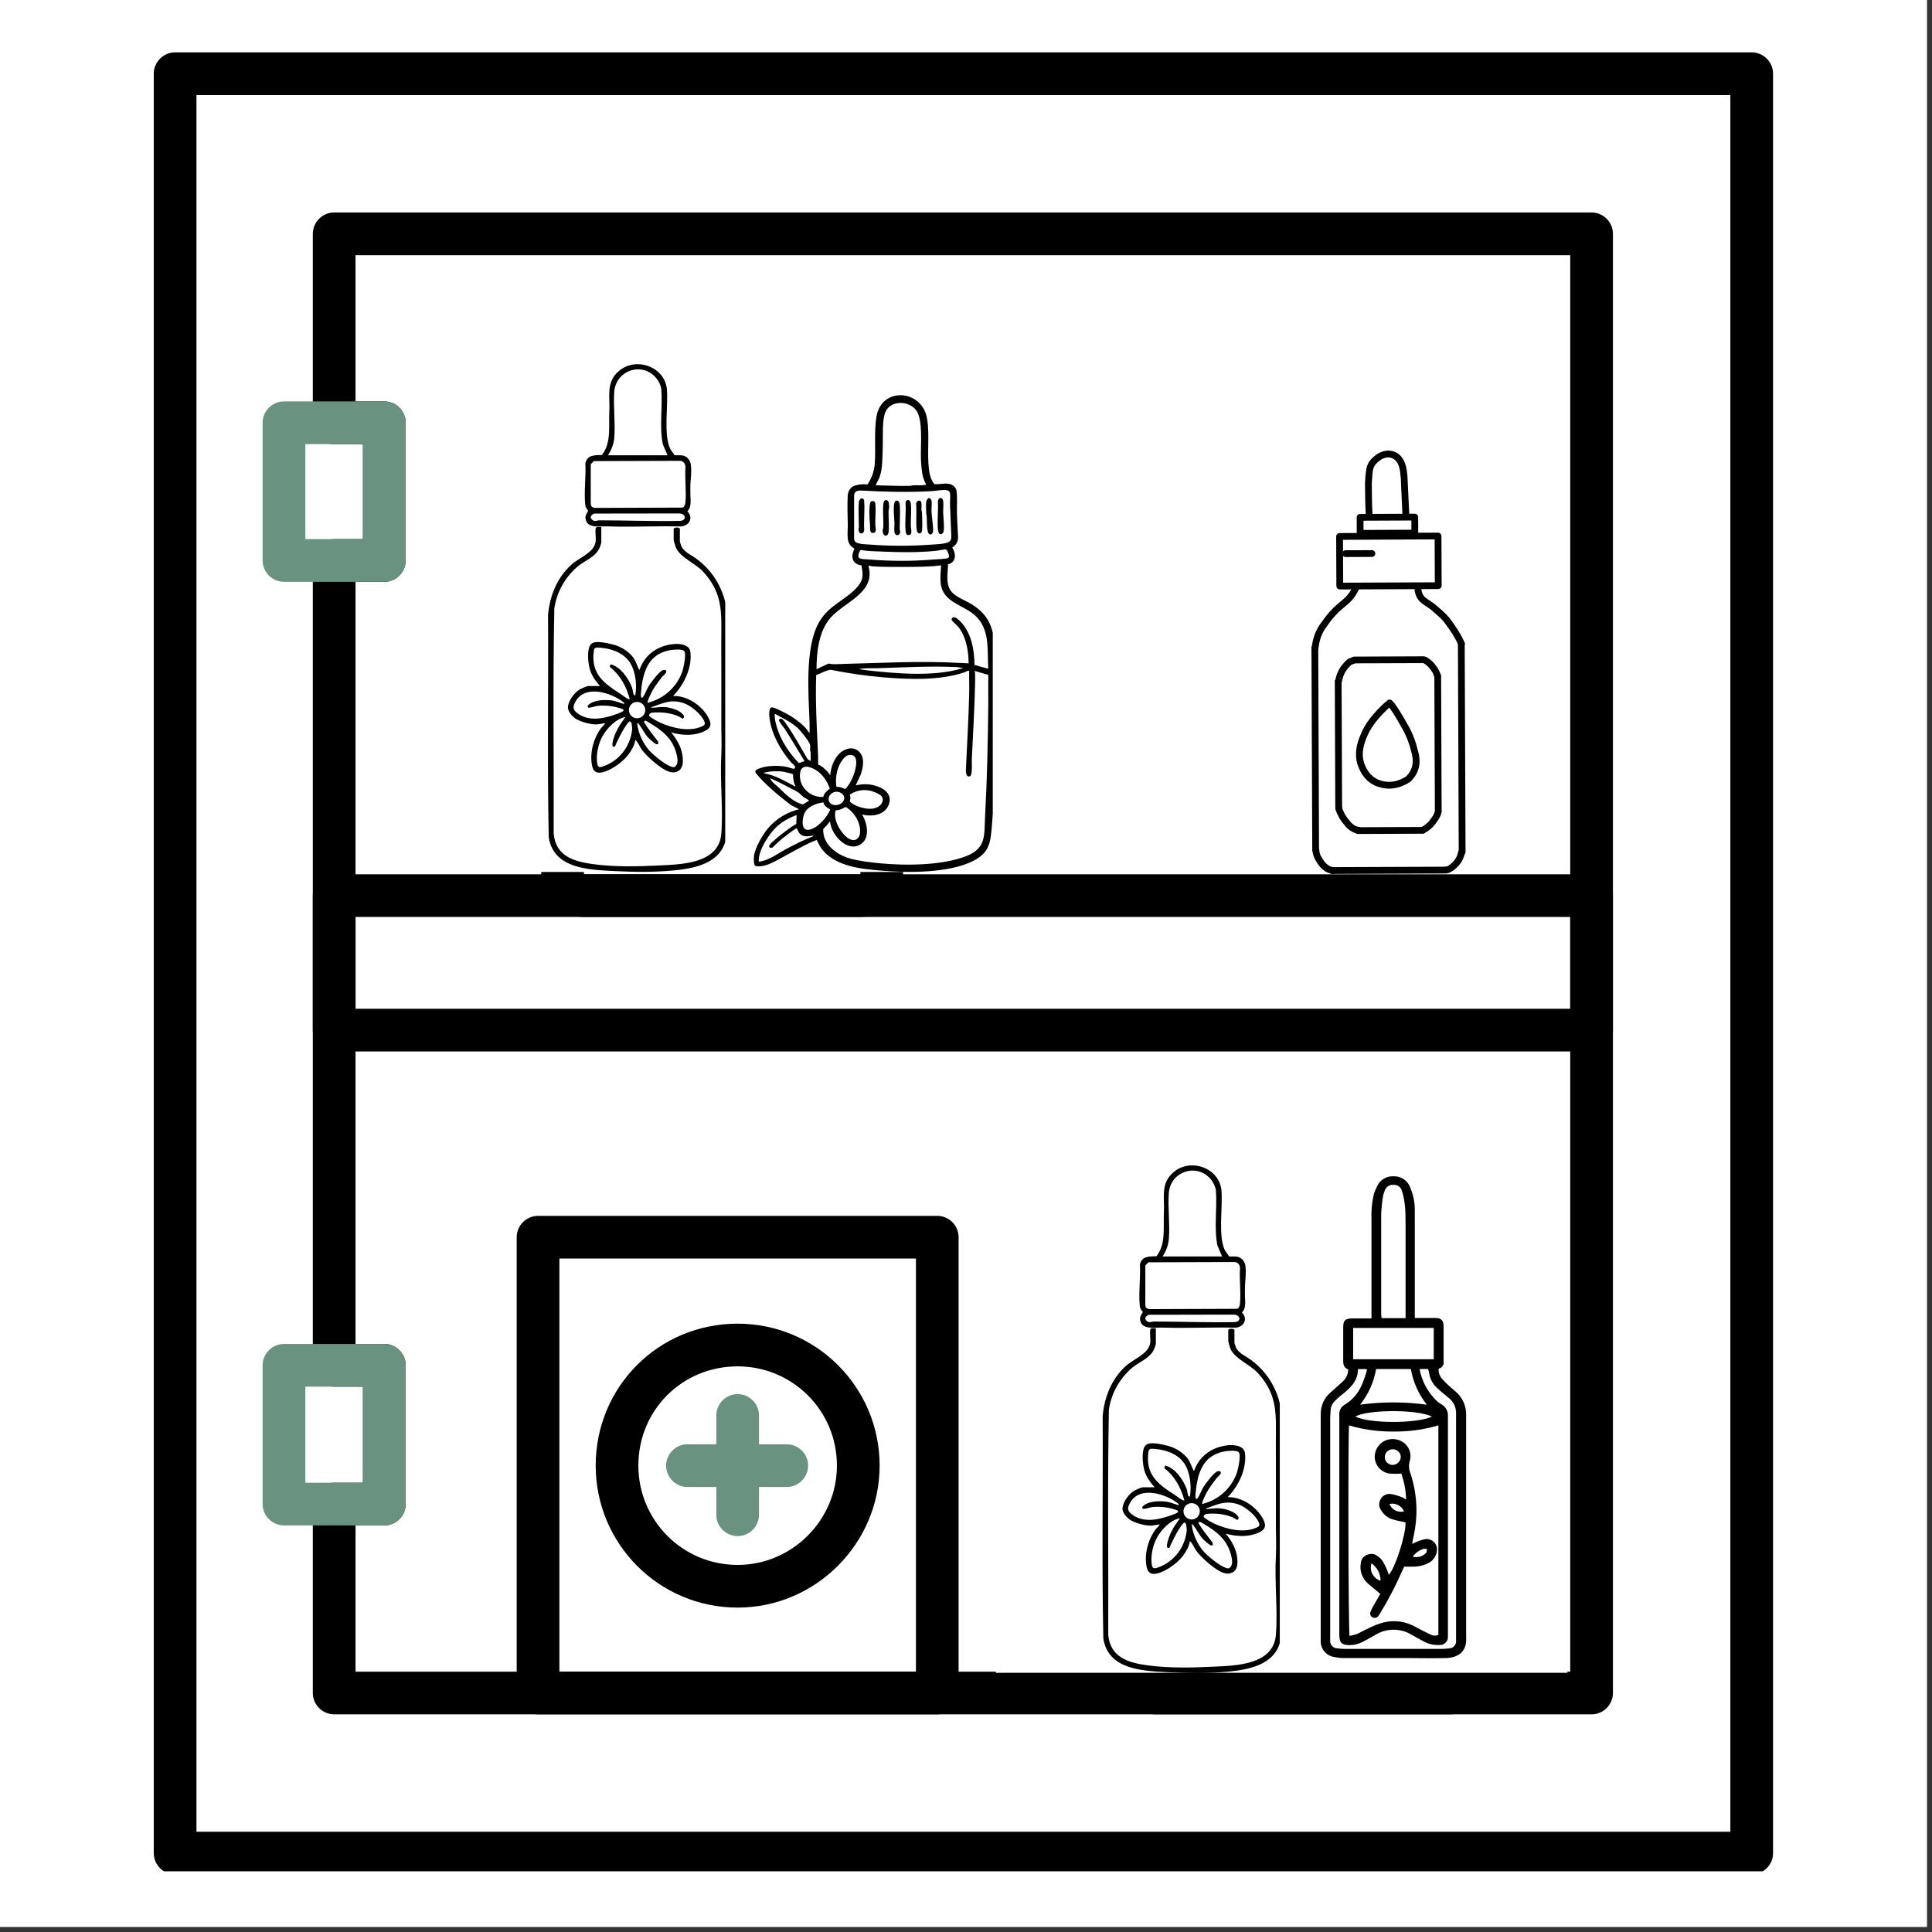 <svg version="1.0" preserveAspectRatio="xMidYMid meet" height="250" viewBox="0 0 187.5 187.5" zoomAndPan="magnify" width="250" xmlns:xlink="http://www.w3.org/1999/xlink" xmlns="http://www.w3.org/2000/svg"><rect x="0" y="0" width="187.5" height="187.5" fill="#333333" stroke="none"/><defs><clipPath id="34b7659819"><path clip-rule="nonzero" d="M 14 5.082 L 173 5.082 L 173 181.609 L 14 181.609 Z M 14 5.082"></path></clipPath><clipPath id="83b62be7e3"><path clip-rule="nonzero" d="M 44.383 27.383 L 148.902 27.383 L 148.902 84.625 L 44.383 84.625 Z M 44.383 27.383"></path></clipPath><clipPath id="80e863c57a"><path clip-rule="nonzero" d="M 0.383 0.383 L 104.902 0.383 L 104.902 57.625 L 0.383 57.625 Z M 0.383 0.383"></path></clipPath><clipPath id="68f39cf5e9"><rect height="58" y="0" width="105" x="0"></rect></clipPath><clipPath id="f570545734"><path clip-rule="nonzero" d="M 73.156 38.352 L 96.348 38.352 L 96.348 84.727 L 73.156 84.727 Z M 73.156 38.352"></path></clipPath><clipPath id="814c227100"><path clip-rule="nonzero" d="M 96.641 105.141 L 152.117 105.141 L 152.117 162.383 L 96.641 162.383 Z M 96.641 105.141"></path></clipPath><clipPath id="64f7e28ec6"><path clip-rule="nonzero" d="M 0.641 0.141 L 56.117 0.141 L 56.117 57.383 L 0.641 57.383 Z M 0.641 0.141"></path></clipPath><clipPath id="f4abefffc8"><rect height="58" y="0" width="57" x="0"></rect></clipPath><clipPath id="4027705f71"><path clip-rule="nonzero" d="M 107 128 L 124.203 128 L 124.203 162.453 L 107 162.453 Z M 107 128"></path></clipPath><clipPath id="ad6ba8c4d8"><path clip-rule="nonzero" d="M 110 113.082 L 121 113.082 L 121 129 L 110 129 Z M 110 113.082"></path></clipPath><clipPath id="8caa5eed48"><path clip-rule="nonzero" d="M 128.102 114 L 142.312 114 L 142.312 161 L 128.102 161 Z M 128.102 114"></path></clipPath><clipPath id="9bfa725262"><path clip-rule="nonzero" d="M 127.277 62 L 129 62 L 129 83 L 127.277 83 Z M 127.277 62"></path></clipPath><clipPath id="0ab4811fe5"><path clip-rule="nonzero" d="M 141 62 L 142.238 62 L 142.238 84 L 141 84 Z M 141 62"></path></clipPath><clipPath id="c4f2407368"><path clip-rule="nonzero" d="M 129 84 L 141 84 L 141 84.867 L 129 84.867 Z M 129 84"></path></clipPath><clipPath id="c456a70c4c"><path clip-rule="nonzero" d="M 132 43.727 L 137 43.727 L 137 51 L 132 51 Z M 132 43.727"></path></clipPath><clipPath id="de35648a75"><path clip-rule="nonzero" d="M 127.277 56 L 132 56 L 132 64 L 127.277 64 Z M 127.277 56"></path></clipPath><clipPath id="c6a43b8fbb"><path clip-rule="nonzero" d="M 137 56 L 142.238 56 L 142.238 63 L 137 63 Z M 137 56"></path></clipPath><clipPath id="f833f57e28"><path clip-rule="nonzero" d="M 127.277 82 L 130 82 L 130 84.867 L 127.277 84.867 Z M 127.277 82"></path></clipPath><clipPath id="73fcf6b461"><path clip-rule="nonzero" d="M 140 82 L 142.238 82 L 142.238 84.867 L 140 84.867 Z M 140 82"></path></clipPath><clipPath id="563d766f22"><path clip-rule="nonzero" d="M 53.18 51 L 70.383 51 L 70.383 84.695 L 53.18 84.695 Z M 53.18 51"></path></clipPath><clipPath id="bb7d57b0da"><path clip-rule="nonzero" d="M 56 35.324 L 68 35.324 L 68 52 L 56 52 Z M 56 35.324"></path></clipPath></defs><path fill-rule="nonzero" fill-opacity="1" d="M 0 0 L 187 0 L 187 187 L 0 187 Z M 0 0" fill="#ffffff"></path><path fill-rule="nonzero" fill-opacity="1" d="M 0 0 L 187 0 L 187 187 L 0 187 Z M 0 0" fill="#ffffff"></path><path fill-rule="evenodd" fill-opacity="1" d="M 126.598 76.977 C 126.078 76.977 125.562 76.77 125.145 76.355 C 124.316 75.523 124.316 74.18 125.145 73.352 L 139.754 58.742 C 140.582 58.02 141.93 58.02 142.758 58.742 C 143.48 59.57 143.48 60.918 142.758 61.746 L 128.047 76.355 C 127.734 76.77 127.113 76.977 126.598 76.977 Z M 126.598 76.977" fill="#699281"></path><path fill-rule="evenodd" fill-opacity="1" d="M 133.953 80.082 C 127.012 80.082 121.418 74.488 121.418 67.652 C 121.418 60.711 127.012 55.117 133.953 55.117 C 140.789 55.117 146.383 60.711 146.383 67.652 C 146.383 74.488 140.789 80.082 133.953 80.082 Z M 133.953 59.262 C 129.289 59.262 125.562 63.094 125.562 67.652 C 125.562 72.211 129.289 75.941 133.953 75.941 C 138.508 75.941 142.238 72.211 142.238 67.652 C 142.238 63.094 138.508 59.262 133.953 59.262 Z M 133.953 59.262" fill="#000000"></path><g clip-path="url(#34b7659819)"><path fill-rule="evenodd" fill-opacity="1" d="M 170.004 181.914 L 16.996 181.914 C 15.855 181.914 14.922 180.984 14.922 179.844 L 14.922 7.152 C 14.922 6.016 15.855 5.082 16.996 5.082 L 170.004 5.082 C 171.141 5.082 172.074 6.016 172.074 7.152 L 172.074 179.844 C 172.074 180.984 171.141 181.914 170.004 181.914 Z M 19.066 177.77 L 167.93 177.77 L 167.93 9.227 L 19.066 9.227 Z M 19.066 177.77" fill="#000000"></path></g><path fill-rule="evenodd" fill-opacity="1" d="M 154.465 166.375 L 32.43 166.375 C 31.293 166.375 30.359 165.445 30.359 164.305 L 30.359 145.969 C 30.359 144.828 31.293 143.898 32.43 143.898 L 35.227 143.898 L 35.227 134.574 L 32.43 134.574 C 31.293 134.574 30.359 133.746 30.359 132.5 L 30.359 54.391 C 30.359 53.254 31.293 52.32 32.43 52.32 L 35.227 52.32 L 35.227 43.102 L 32.43 43.102 C 31.293 43.102 30.359 42.168 30.359 41.027 L 30.359 22.691 C 30.359 21.555 31.293 20.621 32.43 20.621 L 154.465 20.621 C 155.602 20.621 156.535 21.555 156.535 22.691 L 156.535 164.305 C 156.535 165.445 155.602 166.375 154.465 166.375 Z M 34.504 162.234 L 152.391 162.234 L 152.391 24.766 L 34.504 24.766 L 34.504 38.957 L 37.301 38.957 C 38.438 38.957 39.371 39.891 39.371 41.027 L 39.371 54.391 C 39.371 55.531 38.438 56.465 37.301 56.465 L 34.504 56.465 L 34.504 130.43 L 37.301 130.43 C 38.438 130.43 39.371 131.363 39.371 132.5 L 39.371 145.969 C 39.371 147.109 38.438 148.039 37.301 148.039 L 34.504 148.039 Z M 34.504 162.234" fill="#000000"></path><path fill-rule="evenodd" fill-opacity="1" d="M 37.301 56.465 L 27.562 56.465 C 26.422 56.465 25.488 55.531 25.488 54.391 L 25.488 41.027 C 25.488 39.891 26.422 38.957 27.562 38.957 L 37.301 38.957 C 38.438 38.957 39.371 39.891 39.371 41.027 L 39.371 54.391 C 39.371 55.531 38.438 56.465 37.301 56.465 Z M 29.633 52.32 L 35.227 52.32 L 35.227 43.102 L 29.633 43.102 Z M 29.633 52.32" fill="#699281"></path><path fill-rule="evenodd" fill-opacity="1" d="M 37.301 148.039 L 27.562 148.039 C 26.422 148.039 25.488 147.109 25.488 145.969 L 25.488 132.5 C 25.488 131.363 26.422 130.43 27.562 130.43 L 37.301 130.43 C 38.438 130.43 39.371 131.363 39.371 132.5 L 39.371 145.969 C 39.371 147.109 38.438 148.039 37.301 148.039 Z M 29.633 143.898 L 35.227 143.898 L 35.227 134.574 L 29.633 134.574 Z M 29.633 143.898" fill="#699281"></path><path fill-rule="evenodd" fill-opacity="1" d="M 154.465 102.047 L 32.43 102.047 C 31.293 102.047 30.359 101.215 30.359 99.973 L 30.359 86.922 C 30.359 85.781 31.293 84.848 32.43 84.848 L 154.465 84.848 C 155.602 84.848 156.535 85.781 156.535 86.922 L 156.535 99.973 C 156.535 101.215 155.602 102.047 154.465 102.047 Z M 34.504 97.902 L 152.391 97.902 L 152.391 88.992 L 34.504 88.992 Z M 34.504 97.902" fill="#000000"></path><path fill-rule="evenodd" fill-opacity="1" d="M 83.5 88.992 L 56.672 88.992 C 54.391 88.992 52.527 87.129 52.527 84.848 L 52.527 57.395 C 52.527 55.016 54.391 53.254 56.672 53.254 L 83.5 53.254 C 85.781 53.254 87.645 55.016 87.645 57.395 L 87.645 84.848 C 87.645 87.129 85.781 88.992 83.5 88.992 Z M 56.672 57.395 L 56.672 84.848 L 83.5 84.848 L 83.5 57.395 Z M 56.672 57.395" fill="#000000"></path><path fill-rule="evenodd" fill-opacity="1" d="M 84.02 48.176 L 56.152 48.176 C 55.016 48.176 54.082 47.246 54.082 46.105 L 54.082 34.504 C 54.082 33.363 55.016 32.43 56.152 32.43 L 84.02 32.43 C 85.16 32.43 86.09 33.363 86.09 34.504 L 86.09 46.105 C 86.09 47.246 85.16 48.176 84.02 48.176 Z M 58.227 44.031 L 81.949 44.031 L 81.949 36.574 L 58.227 36.574 Z M 58.227 44.031" fill="#000000"></path><path fill-rule="evenodd" fill-opacity="1" d="M 112.406 51.285 C 111.887 51.285 111.367 51.18 110.953 50.766 C 110.125 49.938 110.125 48.59 110.953 47.762 L 125.562 33.156 C 126.391 32.43 127.734 32.43 128.461 33.156 C 129.289 33.984 129.289 35.332 128.461 36.16 L 113.855 50.766 C 113.441 51.18 112.922 51.285 112.406 51.285 Z M 112.406 51.285" fill="#699281"></path><path fill-rule="evenodd" fill-opacity="1" d="M 119.758 54.496 C 112.82 54.496 107.227 48.902 107.227 42.066 C 107.227 35.125 112.82 29.531 119.758 29.531 C 126.598 29.531 132.191 35.125 132.191 42.066 C 132.191 48.902 126.598 54.496 119.758 54.496 Z M 119.758 33.672 C 115.098 33.672 111.367 37.402 111.367 42.066 C 111.367 46.621 115.098 50.352 119.758 50.352 C 124.316 50.352 128.047 46.621 128.047 42.066 C 128.047 37.402 124.316 33.672 119.758 33.672 Z M 119.758 33.672" fill="#000000"></path><path fill-rule="evenodd" fill-opacity="1" d="M 77.391 57.395 L 62.785 57.395 C 61.645 57.395 60.711 56.465 60.711 55.324 L 60.711 46.105 C 60.711 44.965 61.645 44.031 62.785 44.031 L 77.391 44.031 C 78.531 44.031 79.461 44.965 79.461 46.105 L 79.461 55.324 C 79.461 56.465 78.531 57.395 77.391 57.395 Z M 64.855 53.254 L 75.316 53.254 L 75.316 48.176 L 64.855 48.176 Z M 64.855 53.254" fill="#000000"></path><path fill-rule="evenodd" fill-opacity="1" d="M 70.344 79.359 C 69.207 79.359 68.273 78.426 68.273 77.285 L 68.273 65.164 C 68.273 64.027 69.207 63.094 70.344 63.094 C 71.484 63.094 72.418 64.027 72.418 65.164 L 72.418 77.285 C 72.418 78.426 71.484 79.359 70.344 79.359 Z M 70.344 79.359" fill="#699281"></path><path fill-rule="evenodd" fill-opacity="1" d="M 76.355 73.246 L 64.336 73.246 C 63.199 73.246 62.266 72.312 62.266 71.176 C 62.266 70.035 63.199 69.102 64.336 69.102 L 76.355 69.102 C 77.492 69.102 78.426 70.035 78.426 71.176 C 78.426 72.312 77.492 73.246 76.355 73.246 Z M 76.355 73.246" fill="#699281"></path><path fill-rule="evenodd" fill-opacity="1" d="M 97.902 77.492 C 97.383 77.492 96.867 77.285 96.449 76.871 C 95.621 76.043 95.621 74.695 96.449 73.973 L 111.059 59.363 C 111.887 58.535 113.234 58.535 113.957 59.363 C 114.785 60.09 114.785 61.438 113.957 62.266 L 99.352 76.871 C 98.938 77.285 98.418 77.492 97.902 77.492 Z M 97.902 77.492" fill="#699281"></path><path fill-rule="evenodd" fill-opacity="1" d="M 105.258 80.703 C 98.316 80.703 92.723 75.008 92.723 68.172 C 92.723 61.332 98.316 55.637 105.258 55.637 C 112.094 55.637 117.688 61.332 117.688 68.172 C 117.688 75.008 112.094 80.703 105.258 80.703 Z M 105.258 59.777 C 100.594 59.777 96.867 63.613 96.867 68.172 C 96.867 72.727 100.594 76.562 105.258 76.562 C 109.816 76.562 113.543 72.727 113.543 68.172 C 113.543 63.613 109.816 59.777 105.258 59.777 Z M 105.258 59.777" fill="#000000"></path><path fill-rule="evenodd" fill-opacity="1" d="M 90.961 166.375 L 52.219 166.375 C 51.078 166.375 50.145 165.445 50.145 164.305 L 50.145 120.07 C 50.145 118.93 51.078 118 52.219 118 L 90.961 118 C 92.102 118 93.031 118.93 93.031 120.07 L 93.031 164.305 C 93.031 165.445 92.102 166.375 90.961 166.375 Z M 54.289 162.234 L 88.891 162.234 L 88.891 122.141 L 54.289 122.141 Z M 54.289 162.234" fill="#000000"></path><path fill-rule="evenodd" fill-opacity="1" d="M 140.789 166.375 L 112.094 166.375 C 110.953 166.375 110.023 165.445 110.023 164.305 L 110.023 120.07 C 110.023 118.93 110.953 118 112.094 118 L 140.789 118 C 141.93 118 142.859 118.93 142.859 120.07 L 142.859 164.305 C 142.859 165.445 141.93 166.375 140.789 166.375 Z M 114.164 162.234 L 138.719 162.234 L 138.719 122.141 L 114.164 122.141 Z M 114.164 162.234" fill="#000000"></path><path fill-rule="evenodd" fill-opacity="1" d="M 71.59 149.078 C 70.449 149.078 69.516 148.145 69.516 147.004 L 69.516 137.371 C 69.516 136.23 70.449 135.297 71.59 135.297 C 72.727 135.297 73.66 136.23 73.66 137.371 L 73.66 147.004 C 73.66 148.145 72.727 149.078 71.59 149.078 Z M 71.59 149.078" fill="#699281"></path><path fill-rule="evenodd" fill-opacity="1" d="M 76.355 144.312 L 66.719 144.312 C 65.582 144.312 64.648 143.379 64.648 142.238 C 64.648 141.098 65.582 140.168 66.719 140.168 L 76.355 140.168 C 77.492 140.168 78.426 141.098 78.426 142.238 C 78.426 143.379 77.492 144.312 76.355 144.312 Z M 76.355 144.312" fill="#699281"></path><path fill-rule="evenodd" fill-opacity="1" d="M 71.59 156.016 C 63.922 156.016 57.812 149.801 57.812 142.238 C 57.812 134.574 63.922 128.461 71.59 128.461 C 79.152 128.461 85.367 134.574 85.367 142.238 C 85.367 149.801 79.152 156.016 71.59 156.016 Z M 71.59 132.605 C 66.203 132.605 61.953 136.852 61.953 142.238 C 61.953 147.523 66.203 151.875 71.59 151.875 C 76.871 151.875 81.223 147.523 81.223 142.238 C 81.223 136.852 76.871 132.605 71.59 132.605 Z M 71.59 132.605" fill="#000000"></path><g clip-path="url(#83b62be7e3)"><g transform="matrix(1, 0, 0, 1, 44, 27)"><g clip-path="url(#68f39cf5e9)"><g clip-path="url(#80e863c57a)"><path fill-rule="nonzero" fill-opacity="1" d="M 0.383 0.383 L 104.809 0.383 L 104.809 57.625 L 0.383 57.625 Z M 0.383 0.383" fill="#ffffff"></path></g></g></g></g><g clip-path="url(#f570545734)"><path fill-rule="nonzero" fill-opacity="1" d="M 92.004 54.77 C 92 55.598 91.766 56.492 92.215 57.25 C 92.602 57.898 93.672 58.25 94.312 58.652 C 95.93 59.66 96.395 60.859 96.527 62.711 C 96.75 65.879 96.59 69.105 96.523 72.277 C 96.469 74.863 96.488 77.48 96.27 80.051 C 96.129 81.695 96.078 82.723 94.465 83.543 C 92.102 84.742 88.184 84.719 85.594 84.5 C 83.609 84.332 81.207 84.125 79.832 82.496 C 79.574 82.191 79.449 81.859 79.262 81.516 C 79.141 81.566 79.016 81.609 78.895 81.66 C 77.727 82.176 76.641 82.832 75.52 83.43 C 74.867 83.777 74.059 84.207 73.305 84.039 C 73.137 83.934 73.152 83.324 73.168 83.137 C 73.242 82.309 74.039 80.957 74.582 80.332 C 75.367 79.43 76.391 78.836 77.543 78.531 L 76.773 78.141 C 75.656 77.285 74.289 76.176 73.398 75.086 C 73.195 74.836 73.336 74.727 73.598 74.613 C 74.348 74.277 75.578 74.266 76.371 74.43 C 76.52 74.461 77.004 74.652 77.078 74.602 C 77.125 74.57 77.148 74.484 77.176 74.434 C 77.184 74.344 76.855 74.074 76.77 73.977 C 75.727 72.789 74.77 71.059 74.66 69.453 C 74.648 69.27 74.633 68.773 74.812 68.68 C 74.887 68.641 74.957 68.648 75.035 68.664 C 75.258 68.715 75.934 69.051 76.172 69.176 C 76.883 69.543 77.707 70.109 78.238 70.711 C 78.352 70.84 78.43 71.023 78.57 71.125 C 78.562 70.809 78.582 70.488 78.57 70.172 C 78.469 67.379 78.086 62.84 79.488 60.387 C 80.496 58.629 82.227 58.203 83.324 56.816 C 83.84 56.168 83.734 55.645 83.609 54.871 C 82.676 54.746 82.539 53.992 82.938 53.246 C 82.02 52.793 82.301 51.785 82.277 50.93 C 82.254 49.973 82.223 49.012 82.273 48.051 C 82.301 47.73 82.492 47.371 82.77 47.207 C 83.012 47.066 83.508 47.008 83.789 46.992 C 83.922 46.984 84.133 47.062 84.215 46.98 C 84.617 46.379 84.848 45.691 84.898 44.961 C 85.004 43.512 84.816 41.809 85.066 40.395 C 85.57 37.508 89.512 37.77 89.977 40.652 C 90.23 42.207 89.965 43.918 90.145 45.477 C 90.203 45.996 90.336 46.59 90.691 46.988 C 91.285 47.035 92.059 46.738 92.566 47.172 C 92.676 47.266 92.797 47.441 92.82 47.586 C 92.93 48.297 92.852 49.078 92.871 49.801 C 92.891 50.527 92.934 51.281 92.977 52.008 C 93.008 52.531 92.84 52.848 92.418 53.141 C 92.801 53.73 92.809 54.586 92.004 54.766 Z M 89.891 47.047 C 89.773 46.832 89.676 46.613 89.605 46.379 C 89.449 45.828 89.395 45.074 89.375 44.5 C 89.328 43.305 89.613 40.75 88.914 39.816 C 88.195 38.859 86.402 38.816 85.918 40.012 C 85.59 40.82 85.707 42.359 85.672 43.266 C 85.641 44.195 85.676 45.477 85.352 46.34 C 85.309 46.445 84.969 47.066 85.004 47.098 C 86.105 47.113 87.211 47.184 88.324 47.152 C 88.434 47.148 88.531 47.102 88.629 47.098 C 89.051 47.082 89.477 47.133 89.891 47.047 Z M 83.012 52.586 C 83.262 52.832 84.203 52.832 84.566 52.859 C 86.484 53.008 88.41 52.996 90.328 52.859 C 90.797 52.824 91.754 52.816 92.141 52.562 C 92.387 52.398 92.32 51.934 92.309 51.648 C 92.277 50.785 92.234 49.895 92.203 49.027 C 92.191 48.68 92.242 48.277 92.207 47.945 C 92.18 47.672 92.027 47.578 91.77 47.559 C 91.336 47.523 90.859 47.641 90.43 47.664 C 88.094 47.797 85.918 47.734 83.59 47.609 C 83.234 47.59 82.953 47.652 82.891 48.047 L 82.891 52.32 C 82.895 52.41 82.953 52.527 83.012 52.586 Z M 92.039 54.133 C 92.16 54.016 92.074 53.816 92.023 53.684 C 91.973 53.547 91.887 53.301 91.719 53.316 C 91.359 53.371 90.996 53.445 90.637 53.477 C 88.98 53.629 87.207 53.605 85.543 53.527 C 84.891 53.496 84.23 53.504 83.586 53.375 L 83.48 53.422 C 83.379 53.586 83.223 53.957 83.352 54.125 C 83.484 54.293 84.125 54.277 84.359 54.297 C 86.449 54.473 88.539 54.473 90.637 54.297 C 90.875 54.277 91.918 54.254 92.039 54.133 Z M 91.332 54.867 C 90.141 55.023 88.953 55.012 87.754 55.02 C 86.75 55.023 85.727 55.027 84.719 54.969 C 84.578 54.961 84.434 54.883 84.281 54.918 C 85.027 57.539 81.938 58.402 80.578 59.984 C 79.453 61.293 79.25 63.285 79.242 64.949 L 80.406 64.398 C 80.883 64.508 81.363 64.445 81.836 64.434 C 85.531 64.344 89.305 64.125 93.004 64.332 C 93.336 64.352 93.672 64.344 94.004 64.383 C 94 63.168 93.766 61.773 92.977 60.809 C 92.867 60.676 92.395 60.277 92.367 60.18 C 92.32 60.023 92.434 59.906 92.59 59.902 C 92.781 59.902 93.098 60.203 93.234 60.344 C 94.281 61.453 94.562 63.055 94.574 64.535 L 95.91 64.898 C 95.801 63.23 96.082 61.379 94.906 60.008 C 93.758 58.664 91.477 58.641 91.285 56.531 C 91.234 55.977 91.309 55.414 91.332 54.863 Z M 93.441 64.797 C 93.234 64.832 93.043 64.75 92.852 64.742 C 90.363 64.617 87.672 64.773 85.184 64.848 C 84.574 64.867 83.961 64.816 83.355 64.926 C 83.617 64.977 83.887 65.023 84.152 65.055 C 86.91 65.367 90.633 65.691 93.297 64.883 C 93.352 64.867 93.453 64.871 93.441 64.797 Z M 94.059 65.105 C 93.879 65.07 93.762 65.195 93.609 65.246 C 91.168 66.07 88.133 65.945 85.594 65.723 C 83.918 65.578 82.25 65.332 80.602 65 C 80.105 65.074 79.68 65.359 79.211 65.512 C 79.184 66.309 79.176 67.113 79.188 67.91 C 79.215 69.723 79.312 71.555 79.395 73.359 C 79.41 73.641 79.379 73.926 79.402 74.203 C 79.781 74.344 80.07 74.645 80.348 74.93 L 80.578 75.238 C 80.621 74.562 80.863 73.836 81.301 73.312 C 81.855 72.645 82.867 72.289 83.488 73.078 C 83.938 73.652 83.75 74.582 83.512 75.215 L 83.047 76.219 C 83.84 76.043 84.574 76.07 85.324 76.383 C 86.168 76.734 86.648 77.426 86.145 78.312 C 85.668 79.148 84.52 79.273 83.664 79.047 C 84.172 79.875 84.473 81.348 83.508 81.949 C 82.238 82.742 80.711 81.051 80.578 79.844 C 80.566 79.754 80.602 79.762 80.477 79.77 C 80.359 80.043 80.082 80.223 79.895 80.453 C 79.812 81.996 81.285 83.012 82.625 83.355 C 83.465 83.57 84.52 83.699 85.387 83.781 C 87.898 84.02 91.512 84.012 93.867 83.047 C 95.754 82.273 95.504 80.977 95.602 79.227 C 95.797 75.668 95.871 72.055 95.914 68.477 C 95.922 67.484 95.898 66.492 95.914 65.496 L 94.57 65.105 C 94.598 65.168 94.621 65.211 94.625 65.285 C 94.652 65.676 94.633 66.172 94.625 66.574 C 94.574 68.953 94.418 71.352 94.312 73.723 C 94.301 74.016 94.406 75.246 94.129 75.336 C 93.707 75.473 93.734 74.805 93.746 74.543 C 93.859 72.133 94.004 69.707 94.059 67.293 C 94.078 66.566 94.043 65.832 94.059 65.105 Z M 78.676 73.852 L 78.676 73 C 78.676 72.988 78.625 72.922 78.621 72.852 C 78.609 72.684 78.641 72.496 78.625 72.332 C 78.586 71.984 77.684 70.898 77.391 70.633 C 76.746 70.055 75.949 69.691 75.203 69.273 C 75.145 69.711 75.281 70.188 75.406 70.609 C 75.797 71.906 76.598 73.082 77.527 74.051 C 77.699 74.039 77.797 73.934 77.98 73.902 C 78.047 73.891 78.07 73.934 78.055 73.824 C 77.426 72.809 76.832 71.77 76.176 70.766 C 76.074 70.609 75.566 70.004 75.594 69.871 C 75.832 69.473 76.191 70.109 76.352 70.336 C 77.094 71.391 77.727 72.586 78.391 73.695 Z M 82.312 73.293 C 82.027 73.359 81.68 73.824 81.547 74.074 C 81.188 74.734 81.059 75.582 81.168 76.324 C 81.215 76.395 81.441 76.363 81.559 76.395 C 81.684 76.426 81.992 76.59 82.07 76.555 C 82.477 76.078 82.785 75.473 82.957 74.867 C 83.133 74.258 83.32 73.066 82.312 73.293 Z M 79.902 77.344 C 79.965 76.973 80.25 76.77 80.523 76.547 C 80.301 75.812 79.797 75.098 79.133 74.703 C 78.613 74.395 77.797 74.141 77.656 74.969 C 77.434 76.297 78.605 77.426 79.902 77.344 Z M 76.973 75.141 C 76.938 75.098 76.094 74.902 75.969 74.883 C 75.625 74.84 75.086 74.844 74.738 74.879 C 74.547 74.898 74.34 74.965 74.148 74.984 C 74.168 75.086 74.25 75.07 74.328 75.086 C 75.188 75.246 76.176 75.793 76.961 76.207 C 77 76.227 77.238 76.426 77.184 76.242 C 77.172 76.211 77.121 76.168 77.105 76.113 C 77.004 75.789 76.957 75.484 76.973 75.145 Z M 78.52 77.707 C 78.383 77.547 78.156 77.488 77.98 77.348 C 77.57 77.023 77.629 76.949 77.098 76.688 C 76.41 76.355 75.699 75.938 75.004 75.641 C 74.953 75.621 74.742 75.523 74.711 75.547 C 74.809 75.645 74.879 75.789 74.969 75.883 C 75.129 76.055 75.367 76.234 75.535 76.395 C 76.223 77.055 76.969 77.844 77.926 78.07 Z M 85.5 77.211 C 85.414 77.121 85.016 76.93 84.883 76.875 C 84.07 76.547 83.242 76.629 82.504 77.09 C 82.449 77.168 82.539 77.309 82.535 77.426 C 82.527 77.684 82.359 77.746 82.668 77.957 C 83.328 78.402 84.574 78.734 85.277 78.266 C 85.633 78.027 85.848 77.555 85.5 77.211 Z M 81.078 76.844 C 80.812 76.887 80.496 77.109 80.434 77.387 C 80.254 78.23 81.445 78.371 81.836 77.758 C 82.172 77.234 81.578 76.766 81.078 76.844 Z M 79.906 77.867 C 79.199 77.977 78.359 78.262 78.055 78.969 C 77.863 79.41 77.707 80.586 78.438 80.535 C 79.262 80.48 80.289 79.312 80.574 78.562 C 80.277 78.375 79.996 78.242 79.906 77.867 Z M 81.098 78.641 C 80.934 79.219 81.141 79.824 81.426 80.332 C 81.703 80.828 82.496 81.848 83.148 81.438 C 83.293 81.344 83.418 81.133 83.449 80.965 C 83.617 79.953 82.941 78.832 82.094 78.324 C 81.914 78.367 81.785 78.484 81.598 78.547 C 81.434 78.598 81.266 78.637 81.098 78.641 Z M 77.277 79.965 L 77.312 79.098 C 76.23 79.508 75.398 80.039 74.723 80.984 C 74.195 81.723 73.605 82.699 73.633 83.625 C 74.637 83.516 75.488 82.824 76.359 82.363 C 77.188 81.926 78.059 81.488 78.93 81.156 C 78.941 81.059 78.82 81.109 78.766 81.117 C 78.305 81.18 77.852 81.238 77.543 80.82 C 77.461 80.711 77.371 80.363 77.266 80.387 C 76.449 80.945 75.656 81.547 74.969 82.262 C 74.438 82.348 74.664 81.977 74.918 81.746 C 75.488 81.223 76.121 80.738 76.754 80.289 C 76.922 80.172 77.098 80.059 77.277 79.965 Z M 77.277 79.965" fill="#000000"></path></g><path fill-rule="nonzero" fill-opacity="1" d="M 91.137 51.77 C 91.094 51.723 91.027 51.426 91.023 51.344 C 90.945 50.488 91.082 49.527 91.02 48.664 C 91.066 48.23 91.477 48.223 91.535 48.617 C 91.582 48.941 91.523 49.398 91.535 49.746 C 91.555 50.312 91.648 50.926 91.59 51.496 C 91.562 51.742 91.332 51.969 91.137 51.77 Z M 91.137 51.77" fill="#000000"></path><path fill-rule="nonzero" fill-opacity="1" d="M 90.129 48.34 C 90.223 48.32 90.387 48.461 90.402 48.562 C 90.453 48.848 90.391 49.281 90.402 49.594 C 90.434 50.203 90.543 50.832 90.562 51.445 C 90.578 51.887 90.191 52.043 90.059 51.637 C 89.934 51.25 89.965 50.535 89.941 50.105 C 89.938 50.02 89.895 49.938 89.891 49.852 C 89.879 49.531 89.848 48.965 89.895 48.668 C 89.906 48.57 90.035 48.359 90.129 48.34 Z M 90.129 48.34" fill="#000000"></path><path fill-rule="nonzero" fill-opacity="1" d="M 85.91 48.547 C 86.223 48.453 86.277 48.832 86.289 49.074 C 86.305 49.293 86.238 49.453 86.234 49.641 C 86.223 50.258 86.309 51.062 86.234 51.648 C 86.168 52.148 85.664 52.09 85.668 51.496 C 85.668 51.348 85.723 51.227 85.727 51.086 C 85.746 50.41 85.66 49.633 85.723 48.977 C 85.734 48.848 85.777 48.586 85.91 48.547 Z M 85.91 48.547" fill="#000000"></path><path fill-rule="nonzero" fill-opacity="1" d="M 86.941 48.598 C 87.207 48.52 87.297 48.75 87.32 48.977 C 87.387 49.691 87.309 50.602 87.316 51.344 C 87.316 51.441 87.363 51.523 87.363 51.602 C 87.363 52.016 86.852 52.09 86.801 51.602 C 86.773 51.312 86.816 50.973 86.805 50.672 C 86.781 50.164 86.711 49.645 86.75 49.129 C 86.762 48.984 86.797 48.641 86.941 48.598 Z M 86.941 48.598" fill="#000000"></path><path fill-rule="nonzero" fill-opacity="1" d="M 88.02 48.543 C 88.25 48.469 88.379 48.664 88.398 48.871 C 88.469 49.547 88.375 50.387 88.395 51.086 C 88.406 51.426 88.641 52.016 88.035 51.91 C 87.938 51.859 87.895 51.609 87.883 51.496 C 87.805 50.645 87.945 49.684 87.883 48.82 C 87.887 48.73 87.93 48.574 88.02 48.543 Z M 88.02 48.543" fill="#000000"></path><path fill-rule="nonzero" fill-opacity="1" d="M 83.809 48.445 C 83.863 48.5 83.867 48.637 83.871 48.715 C 83.934 49.602 83.82 50.555 83.871 51.445 C 83.828 51.887 83.34 51.906 83.32 51.383 C 83.316 51.309 83.359 51.227 83.359 51.137 C 83.352 50.402 83.281 49.422 83.355 48.715 C 83.379 48.492 83.594 48.234 83.809 48.445 Z M 83.809 48.445" fill="#000000"></path><path fill-rule="nonzero" fill-opacity="1" d="M 84.574 48.648 C 84.812 48.57 84.93 48.691 84.953 48.922 C 85.016 49.559 84.926 50.328 84.949 50.984 C 84.957 51.195 85.129 51.727 84.719 51.727 C 84.352 51.727 84.457 51.207 84.438 50.98 C 84.387 50.344 84.309 49.457 84.449 48.832 C 84.461 48.766 84.508 48.668 84.574 48.648 Z M 84.574 48.648" fill="#000000"></path><path fill-rule="nonzero" fill-opacity="1" d="M 89.363 48.652 C 89.477 48.762 89.418 49.301 89.426 49.492 C 89.43 49.578 89.477 49.66 89.48 49.746 C 89.496 50.242 89.535 51.027 89.48 51.5 C 89.441 51.871 89.027 51.879 88.969 51.441 C 88.867 50.684 88.98 49.703 88.91 48.922 C 88.898 48.688 89.176 48.465 89.363 48.652 Z M 89.363 48.652" fill="#000000"></path><g clip-path="url(#814c227100)"><g transform="matrix(1, 0, 0, 1, 96, 105)"><g clip-path="url(#f4abefffc8)"><g clip-path="url(#64f7e28ec6)"><path fill-rule="nonzero" fill-opacity="1" d="M 0.641 0.141 L 56.117 0.141 L 56.117 57.344 L 0.641 57.344 Z M 0.641 0.141" fill="#ffffff"></path></g></g></g></g><path fill-rule="nonzero" fill-opacity="1" d="M 112.055 144.34 C 111.648 143.879 111.289 143.402 111.094 142.809 C 110.898 142.215 110.773 140.918 111.082 140.395 C 111.207 140.184 111.422 140.098 111.664 140.074 C 112.18 140.023 113.258 140.258 113.754 140.449 C 114.312 140.664 114.996 141.137 115.328 141.641 C 115.555 141.988 115.668 142.41 115.871 142.777 C 115.961 142.57 116.039 142.355 116.148 142.156 C 116.801 141 117.922 140.379 119.234 140.258 C 119.805 140.207 120.727 140.312 120.82 141.008 C 121.02 142.535 120.195 144.238 119.141 145.301 C 120.441 145.254 121.809 146.137 122.469 147.227 C 122.855 147.859 122.965 148.344 122.219 148.707 C 121.199 149.199 120.027 149.137 118.961 148.84 C 119.473 149.484 119.898 150.148 120.039 150.977 C 120.133 151.555 120.188 152.367 119.543 152.637 C 119.266 152.754 119.066 152.738 118.781 152.656 C 117.992 152.43 116.602 151.188 116.113 150.52 C 115.887 150.211 115.758 149.805 115.48 149.562 C 115.414 150.059 115.117 150.574 114.82 150.973 C 114.32 151.641 113.395 152.324 112.613 152.609 C 111.988 152.84 111.453 152.844 111.289 152.102 C 111.02 150.879 111.414 149.422 112.152 148.426 C 112.273 148.262 112.477 148.152 112.535 147.941 C 112.246 147.973 111.828 148.086 111.547 148.062 C 110.992 148.023 110.164 147.809 109.695 147.512 C 109.359 147.301 108.895 146.773 108.938 146.355 C 109 145.719 109.57 144.961 110.117 144.648 C 110.234 144.582 110.793 144.34 110.887 144.34 Z M 115.477 145.238 C 115.625 144.367 115.539 143.367 115.207 142.535 C 114.684 141.234 113.348 140.715 112.027 140.613 C 111.75 140.594 111.504 140.555 111.457 140.887 C 111.137 143.121 112.383 144.043 114.035 145.094 C 114.184 145.188 114.816 145.715 114.938 145.598 C 114.613 144.391 114.02 143.281 113.023 142.5 C 112.996 142.391 113.008 142.297 113.113 142.238 C 114.039 142.469 114.824 143.602 115.148 144.457 C 115.238 144.691 115.242 144.938 115.309 145.137 C 115.336 145.219 115.395 145.254 115.477 145.238 Z M 120.211 140.93 C 119.984 140.711 119.074 140.805 118.766 140.871 C 116.602 141.312 116.176 143.176 116.016 145.086 C 115.996 145.34 116.066 145.668 116.273 145.34 C 116.449 145.062 116.582 144.652 116.773 144.344 C 116.984 144 117.812 142.891 118.16 142.789 C 118.281 142.754 118.484 142.758 118.484 142.926 C 118.48 143.125 118.18 143.32 118.059 143.469 C 117.766 143.84 117.406 144.332 117.172 144.738 C 117.074 144.902 116.578 145.855 116.68 145.961 C 118.215 145.574 119.41 144.535 119.996 143.059 C 120.141 142.691 120.477 141.184 120.211 140.93 Z M 114.398 146.078 C 114.418 145.977 114.348 145.926 114.273 145.871 C 113.094 144.965 110.633 144.199 109.703 145.797 C 109.406 146.305 109.363 146.605 109.863 146.98 C 110.895 147.754 112.215 147.539 113.348 147.16 C 113.566 147.09 114.035 146.934 114.215 146.828 C 114.555 146.625 114.105 146.527 113.918 146.469 C 113.258 146.258 112.539 146.199 111.844 146.258 C 111.637 146.277 111.078 146.473 110.949 146.438 C 110.875 146.414 110.828 146.316 110.863 146.238 C 111.363 145.688 112.348 145.664 113.047 145.719 C 113.52 145.754 113.945 145.961 114.398 146.082 Z M 117.039 146.441 C 117.48 146.453 117.887 146.348 118.332 146.379 C 118.781 146.406 119.395 146.574 119.762 146.809 C 119.926 146.914 120.301 147.199 120.195 147.402 L 120.07 147.516 C 119.285 146.953 118.07 146.836 117.125 146.918 C 116.973 146.93 116.844 147.027 116.801 147.184 C 116.84 147.348 117.668 147.785 117.859 147.871 C 119.039 148.418 120.707 148.816 121.945 148.254 C 122.188 148.145 122.293 148.059 122.172 147.762 C 121.891 147.07 120.828 146.191 120.117 145.977 C 118.953 145.621 118.262 145.953 117.203 146.336 C 117.141 146.359 117.027 146.355 117.039 146.441 Z M 116.441 146.672 C 116.441 146.234 116.086 145.879 115.648 145.879 C 115.211 145.879 114.855 146.234 114.855 146.672 C 114.855 147.109 115.211 147.465 115.648 147.465 C 116.086 147.465 116.441 147.109 116.441 146.672 Z M 114.516 147.34 C 113.594 147.516 112.727 148.426 112.285 149.223 C 111.902 149.91 111.68 150.902 111.762 151.691 C 111.816 152.246 111.957 152.285 112.457 152.098 C 113.988 151.527 115.023 150.121 115.176 148.508 C 115.184 148.445 115.125 147.98 115.109 147.922 C 115.09 147.855 115.016 147.805 114.961 147.762 C 114.828 147.734 114.43 148.391 114.348 148.523 C 114.086 148.949 113.852 149.449 113.625 149.902 C 113.559 150.031 113.555 150.281 113.348 150.223 C 113.152 150.168 113.309 149.645 113.348 149.504 C 113.477 149.012 113.73 148.539 113.988 148.102 Z M 115.66 147.941 C 115.742 148.855 116.199 149.859 116.801 150.555 C 117.012 150.801 117.355 151.094 117.609 151.305 C 117.922 151.559 118.895 152.305 119.281 152.199 C 119.746 151.902 119.555 151.199 119.426 150.75 C 119.031 149.371 118.004 148.582 116.82 147.891 C 116.723 147.836 116.5 147.676 116.41 147.699 C 116.348 147.715 116.301 147.801 116.348 147.883 C 116.734 148.523 117.246 149.121 117.688 149.723 L 117.699 149.984 C 117.633 149.984 117.566 149.992 117.5 149.973 C 117.359 149.926 116.828 149.457 116.707 149.324 C 116.371 148.945 116.148 148.457 115.852 148.078 C 115.797 148.008 115.785 147.914 115.66 147.941 Z M 115.66 147.941" fill="#000000"></path><g clip-path="url(#4027705f71)"><path fill-rule="nonzero" fill-opacity="1" d="M 112.176 128.906 L 112.176 130.438 C 112.176 130.469 112.039 130.863 112.008 130.93 C 111.594 131.852 110.543 132.16 109.832 132.777 C 108.641 133.812 107.848 135.238 107.617 136.809 C 107.473 144.074 107.586 151.375 107.555 158.656 C 107.754 160.871 109.527 161.375 111.43 161.629 C 113.504 161.902 115.699 161.852 117.789 161.75 C 119.977 161.645 123.598 161.578 123.824 158.66 C 124.016 156.211 123.684 153.496 123.824 151.035 C 123.883 149.891 123.816 148.77 123.824 147.609 C 123.84 145.117 123.816 142.535 123.82 139.984 C 123.828 137.305 124.039 135.406 122.082 133.262 C 121.312 132.414 119.848 131.887 119.41 130.891 C 119.367 130.789 119.203 130.215 119.203 130.137 L 119.203 129.059 C 119.324 128.918 119.676 128.918 119.801 129.059 L 119.801 130.32 C 119.801 130.344 119.941 130.758 119.969 130.812 C 120.246 131.348 120.887 131.605 121.359 131.945 C 123.07 133.18 124.184 135.102 124.367 137.223 L 124.367 158.543 C 124.176 161.414 121.578 162.004 119.172 162.234 C 117.281 162.418 115.309 162.391 113.41 162.289 C 110.953 162.164 107.555 162.078 107.078 159.016 C 106.926 151.844 107.055 144.645 107.012 137.461 C 107.16 135.609 107.891 133.789 109.293 132.539 C 110.016 131.891 111.445 131.402 111.621 130.367 C 111.688 129.977 111.551 129.32 111.641 129.004 C 111.691 128.84 112.031 128.926 112.176 128.906 Z M 112.176 128.906" fill="#000000"></path></g><g clip-path="url(#ad6ba8c4d8)"><path fill-rule="nonzero" fill-opacity="1" d="M 119.27 121.934 C 119.637 121.969 120.031 121.871 120.363 122.07 C 120.68 122.258 120.84 122.578 120.879 122.938 C 120.938 123.527 120.867 124.156 120.828 124.738 C 120.809 125.02 120.828 125.301 120.82 125.574 C 120.809 126.164 120.992 126.961 120.523 127.375 C 121.152 127.988 120.719 128.805 119.895 128.848 C 117.633 128.797 115.363 128.914 113.105 128.848 C 112.797 128.84 112.641 128.836 112.328 128.848 C 111.773 128.871 110.938 128.918 110.703 128.309 C 110.543 127.883 110.711 127.684 110.914 127.32 C 110.738 127.16 110.637 126.953 110.613 126.715 C 110.492 125.457 110.699 123.988 110.629 122.703 C 110.828 121.887 111.547 121.941 112.238 121.914 C 112.652 121.371 112.828 120.785 112.898 120.109 C 112.988 119.281 112.914 118.426 112.957 117.59 C 112.992 116.973 112.918 116.355 112.957 115.727 C 113.016 114.875 113.266 114.27 113.945 113.715 C 115.617 112.355 118.359 113.383 118.543 115.543 C 118.676 117.141 118.211 119.922 118.855 121.297 C 118.961 121.523 119.168 121.699 119.27 121.93 Z M 118.602 121.941 L 118.148 120.863 C 117.805 119.133 118.137 117.281 118.004 115.543 C 117.977 115.199 117.758 114.77 117.547 114.5 C 116.211 112.812 113.586 113.664 113.434 115.785 C 113.332 117.219 113.551 118.801 113.438 120.23 C 113.391 120.844 113.156 121.426 112.836 121.941 Z M 111.23 126.91 C 111.277 126.965 111.465 127.047 111.543 127.051 L 120.047 127.02 C 120.273 126.945 120.324 126.691 120.344 126.477 C 120.441 125.387 120.266 124.156 120.344 123.051 C 120.324 122.754 120.145 122.504 119.832 122.48 L 111.453 122.508 L 111.156 122.812 L 111.152 126.656 C 111.16 126.738 111.18 126.852 111.23 126.91 Z M 111.496 127.598 C 111.148 127.723 111.004 128.02 111.363 128.25 C 111.594 128.398 111.773 128.25 111.965 128.254 C 114.574 128.254 117.215 128.363 119.832 128.309 C 120.508 128.242 120.375 127.621 119.773 127.582 Z M 111.496 127.598" fill="#000000"></path></g><g clip-path="url(#8caa5eed48)"><path fill-rule="nonzero" fill-opacity="1" d="M 130.848 132.902 C 130.414 132.75 130.352 132.41 130.359 132.008 C 130.359 130.941 130.359 129.871 130.359 128.801 C 130.359 128.156 130.555 127.957 131.215 127.957 L 133.102 127.957 C 133.102 127.758 133.102 127.609 133.102 127.449 C 133.102 124.41 133.102 121.371 133.102 118.332 C 133.066 117.5 133.145 116.68 133.336 115.871 C 133.426 115.594 133.539 115.328 133.676 115.07 C 133.816 114.781 134.027 114.551 134.312 114.387 C 134.594 114.219 134.898 114.145 135.23 114.16 C 135.559 114.145 135.863 114.223 136.148 114.387 C 136.43 114.555 136.641 114.781 136.781 115.07 C 137.148 115.852 137.324 116.668 137.305 117.527 C 137.305 119.387 137.305 121.25 137.305 123.117 C 137.305 124.523 137.305 125.938 137.305 127.34 L 137.305 127.91 C 137.48 127.91 137.629 127.91 137.77 127.91 C 138.281 127.91 138.793 127.91 139.32 127.91 C 139.852 127.91 140.098 128.148 140.098 128.672 C 140.098 129.824 140.098 130.949 140.098 132.129 C 140.125 132.289 140.094 132.434 140.004 132.57 C 139.91 132.703 139.785 132.789 139.625 132.828 C 139.594 133.211 139.707 133.543 139.965 133.828 C 140.16 134.055 140.367 134.262 140.59 134.461 C 140.797 134.656 141.031 134.848 141.258 135.039 C 141.598 135.332 141.859 135.68 142.043 136.09 C 142.223 136.5 142.305 136.926 142.289 137.371 C 142.289 139.531 142.289 141.703 142.289 143.883 L 142.289 158.984 C 142.352 160.133 141.684 160.875 140.324 160.914 C 139.09 160.953 137.84 160.914 136.605 160.914 L 130.289 160.914 C 130.027 160.906 129.77 160.875 129.512 160.816 C 129.32 160.789 129.141 160.73 128.969 160.637 C 128.801 160.543 128.652 160.422 128.531 160.277 C 128.406 160.129 128.312 159.965 128.254 159.785 C 128.191 159.605 128.168 159.418 128.176 159.227 C 128.176 159.055 128.176 158.871 128.176 158.695 L 128.176 137.258 C 128.172 136.395 128.5 135.676 129.164 135.105 C 129.543 134.766 129.941 134.43 130.297 134.09 C 130.648 133.77 130.832 133.371 130.848 132.902 Z M 130.926 138.336 C 130.816 139.094 130.855 158.348 130.973 158.758 C 131.211 158.723 131.445 158.664 131.672 158.59 C 132.078 158.414 132.449 158.18 132.867 157.996 C 133.309 157.781 133.762 157.602 134.234 157.465 C 135.352 157.195 136.41 157.344 137.402 157.906 C 137.855 158.148 138.305 158.387 138.77 158.598 C 139.031 158.75 139.309 158.777 139.594 158.672 L 139.594 138.859 C 139.594 138.691 139.594 138.523 139.594 138.328 C 138.18 138.746 136.738 138.949 135.262 138.93 C 133.785 138.949 132.34 138.75 130.926 138.336 Z M 137.77 132.863 C 137.992 134.035 138.527 135.051 139.375 135.902 C 139.52 136.039 139.672 136.16 139.844 136.262 C 140.074 136.379 140.25 136.551 140.375 136.773 C 140.496 137 140.543 137.238 140.52 137.492 C 140.52 144.512 140.52 151.531 140.52 158.543 C 140.52 158.66 140.52 158.773 140.52 158.887 C 140.52 159.098 140.441 159.273 140.289 159.422 C 140.141 159.57 139.957 159.645 139.742 159.645 C 139.215 159.68 138.719 159.578 138.25 159.344 C 137.824 159.121 137.41 158.879 136.992 158.652 C 136.457 158.324 135.879 158.164 135.25 158.164 C 134.621 158.164 134.039 158.324 133.504 158.652 C 133.086 158.887 132.676 159.129 132.246 159.344 C 131.844 159.551 131.414 159.656 130.957 159.66 C 130.234 159.66 129.98 159.418 129.98 158.695 C 129.98 151.582 129.98 144.465 129.98 137.355 C 129.941 136.906 130.117 136.562 130.508 136.32 C 131.254 135.863 131.797 135.238 132.145 134.445 C 132.316 134.059 132.441 133.688 132.582 133.262 C 132.617 133.133 132.645 133.004 132.66 132.871 L 131.789 132.871 C 131.789 134.09 130.973 134.781 130.113 135.449 C 129.934 135.594 129.77 135.754 129.605 135.91 C 129.312 136.18 129.152 136.508 129.133 136.898 C 129.133 137.129 129.094 137.355 129.094 137.582 L 129.094 158.781 C 129.086 158.926 129.086 159.07 129.094 159.215 C 129.078 159.414 129.141 159.59 129.277 159.738 C 129.414 159.891 129.586 159.969 129.793 159.973 C 130.07 160.012 130.352 160.031 130.633 160.027 L 139.875 160.027 C 140.133 160.027 140.395 160.008 140.648 159.973 C 140.852 159.965 141.02 159.883 141.148 159.734 C 141.277 159.582 141.332 159.41 141.309 159.215 C 141.309 159.008 141.309 158.797 141.309 158.582 L 141.309 137.797 C 141.309 137.613 141.309 137.438 141.309 137.258 C 141.332 136.938 141.273 136.629 141.137 136.34 C 140.996 136.047 140.797 135.809 140.535 135.617 C 140.191 135.336 139.852 135.055 139.523 134.758 C 139.062 134.348 138.785 133.84 138.691 133.238 C 138.691 133.117 138.625 132.996 138.586 132.859 Z M 136.41 127.926 L 136.41 127.348 C 136.41 124.516 136.41 121.684 136.41 118.848 C 136.41 118.172 136.41 117.488 136.324 116.812 C 136.273 116.379 136.18 115.957 136.043 115.543 C 135.996 115.375 135.898 115.238 135.754 115.133 C 135.609 115.031 135.449 114.98 135.27 114.988 C 135.07 114.965 134.891 115.008 134.727 115.113 C 134.559 115.219 134.449 115.363 134.391 115.551 C 134.312 115.73 134.254 115.914 134.219 116.105 C 134.125 116.684 134.066 117.262 134.043 117.844 C 134.043 121.082 134.043 124.316 134.043 127.555 C 134.051 127.68 134.066 127.805 134.086 127.926 Z M 139.145 128.875 L 131.324 128.875 L 131.324 131.914 L 139.145 131.914 Z M 138.477 136.328 C 137.668 135.301 137.148 134.145 136.922 132.863 L 133.551 132.863 C 133.328 134.145 132.809 135.297 132 136.32 C 134.156 136.031 136.316 136.031 138.477 136.328 Z M 138.973 137.477 C 137.379 136.719 132.559 136.832 131.547 137.477 C 132.836 138.16 137.496 138.184 138.973 137.477 Z M 136.402 147.742 C 136 147.648 135.625 147.598 135.262 147.484 C 134.738 147.348 134.336 147.055 134.059 146.602 C 133.801 146.246 133.777 145.875 133.988 145.492 C 134.086 145.305 134.234 145.168 134.434 145.078 C 134.629 144.984 134.832 144.961 135.043 145.004 C 135.383 145.07 135.711 145.164 136.031 145.293 C 136.18 145.359 136.324 145.438 136.465 145.531 C 136.438 144.668 136.281 143.824 136 143.008 C 135.605 143.039 135.215 143.039 134.824 143.008 C 134.594 142.969 134.379 142.887 134.184 142.762 C 133.984 142.633 133.824 142.477 133.695 142.281 C 133.566 142.09 133.48 141.883 133.441 141.656 C 133.402 141.426 133.41 141.203 133.465 140.98 C 133.516 140.758 133.609 140.559 133.742 140.375 C 133.871 140.191 134.035 140.039 134.23 139.918 C 134.426 139.797 134.637 139.719 134.863 139.684 C 135.09 139.645 135.316 139.652 135.539 139.703 C 135.766 139.746 135.977 139.836 136.164 139.965 C 136.355 140.094 136.512 140.254 136.633 140.445 C 136.754 140.637 136.832 140.844 136.867 141.066 C 136.902 141.293 136.887 141.512 136.828 141.73 C 136.699 142.172 136.723 142.605 136.898 143.031 C 137.551 145.055 137.641 147.098 137.172 149.168 L 137.055 149.746 L 137.094 149.832 C 137.211 149.762 137.332 149.703 137.457 149.648 C 137.742 149.52 138.035 149.426 138.344 149.367 C 138.5 149.352 138.652 149.371 138.797 149.422 C 138.945 149.477 139.074 149.559 139.18 149.668 C 139.289 149.777 139.367 149.906 139.414 150.051 C 139.465 150.199 139.477 150.348 139.453 150.5 C 139.426 150.77 139.332 151.016 139.168 151.238 C 139.004 151.461 138.793 151.625 138.539 151.738 C 138.047 151.965 137.527 152.066 136.984 152.043 C 136.766 152.043 136.559 152.043 136.277 152.043 C 136.223 152.164 136.145 152.316 136.074 152.473 C 135.449 153.902 134.727 155.285 133.91 156.621 C 133.879 156.68 133.844 156.734 133.801 156.781 C 133.746 156.887 133.66 156.957 133.547 156.992 C 133.434 157.031 133.32 157.02 133.215 156.969 C 133.105 156.914 133.035 156.832 132.996 156.719 C 132.961 156.609 132.969 156.5 133.023 156.395 C 133.09 156.207 133.176 156.031 133.281 155.863 C 133.496 155.469 133.73 155.102 133.957 154.684 C 133.543 154.344 133.18 154.031 132.766 153.691 C 132.484 153.441 132.281 153.145 132.156 152.793 C 132.031 152.445 131.996 152.086 132.062 151.723 C 132.098 151.328 132.301 151.051 132.672 150.895 C 133.047 150.738 133.391 150.785 133.707 151.031 C 133.898 151.16 134.059 151.32 134.188 151.508 C 134.355 151.789 134.504 152.082 134.625 152.383 C 134.688 152.527 134.723 152.68 134.777 152.84 C 135.43 152.148 136.48 148.805 136.402 147.742 Z M 135.168 142.172 C 135.391 142.16 135.578 142.074 135.727 141.914 C 135.879 141.75 135.949 141.562 135.945 141.344 C 135.926 141.141 135.836 140.969 135.676 140.836 C 135.52 140.703 135.336 140.641 135.125 140.652 C 134.914 140.664 134.738 140.746 134.598 140.898 C 134.457 141.051 134.387 141.227 134.395 141.434 C 134.398 141.637 134.477 141.812 134.629 141.957 C 134.777 142.098 134.957 142.172 135.168 142.172 Z M 133.109 151.715 C 133.051 151.883 133.027 152.059 133.039 152.234 C 133.055 152.414 133.102 152.582 133.184 152.742 C 133.266 152.902 133.379 153.039 133.516 153.156 C 133.656 153.27 133.812 153.355 133.988 153.41 C 133.965 152.707 133.676 152.145 133.109 151.715 Z M 134.848 145.957 C 134.953 146.238 135.141 146.445 135.414 146.586 C 135.684 146.723 135.965 146.754 136.262 146.676 C 136.145 146.406 135.953 146.203 135.688 146.066 C 135.422 145.93 135.141 145.895 134.848 145.957 Z M 137.102 151.07 C 137.602 151.191 138.035 151.074 138.398 150.711 C 138.477 150.629 138.461 150.453 138.484 150.324 C 138.363 150.301 138.238 150.301 138.117 150.324 C 137.703 150.473 137.363 150.723 137.102 151.07 Z M 137.102 151.07" fill="#000000"></path></g><path fill-rule="nonzero" fill-opacity="1" d="M 130.004 51.734 L 139.559 51.695 C 139.738 51.691 139.887 51.84 139.891 52.02 L 139.91 56.836 C 139.91 57.016 139.762 57.164 139.582 57.164 L 130.027 57.207 C 129.941 57.207 129.855 57.172 129.793 57.109 C 129.734 57.051 129.699 56.965 129.695 56.879 L 129.676 52.062 C 129.676 51.977 129.711 51.891 129.773 51.832 C 129.832 51.77 129.918 51.734 130.004 51.734 M 130.008 52.391 L 130.336 52.059 L 130.355 56.875 L 130.023 56.551 L 139.578 56.512 L 139.25 56.84 L 139.23 52.023 L 139.562 52.348 Z M 130.008 52.391" fill="#000000"></path><path fill-rule="nonzero" fill-opacity="1" d="M 131.992 49.879 L 137.301 49.855 C 137.48 49.855 137.629 50 137.629 50.184 L 137.637 51.738 C 137.637 51.918 137.488 52.066 137.309 52.066 L 132.004 52.09 C 131.914 52.09 131.832 52.055 131.77 51.992 C 131.707 51.934 131.672 51.848 131.672 51.762 L 131.668 50.207 C 131.664 50.121 131.699 50.035 131.762 49.977 C 131.824 49.914 131.906 49.879 131.992 49.879 M 131.996 50.535 L 132.324 50.203 L 132.332 51.758 L 132 51.434 L 137.305 51.41 L 136.977 51.738 L 136.973 50.184 L 137.301 50.512 Z M 131.996 50.535" fill="#000000"></path><path fill-rule="nonzero" fill-opacity="1" d="M 130.199 66.133 L 130.25 78.344 C 130.25 78.523 130.102 78.672 129.922 78.672 C 129.738 78.672 129.59 78.527 129.59 78.344 L 129.543 66.137 C 129.543 65.953 129.688 65.805 129.871 65.805 C 130.051 65.805 130.199 65.953 130.199 66.133 Z M 130.199 66.133" fill="#000000"></path><path fill-rule="nonzero" fill-opacity="1" d="M 139.859 65.594 L 139.91 78.699 C 139.91 78.879 139.766 79.027 139.582 79.027 C 139.402 79.027 139.254 78.883 139.254 78.699 L 139.203 65.598 C 139.199 65.414 139.348 65.27 139.527 65.27 C 139.711 65.266 139.859 65.414 139.859 65.594 Z M 139.859 65.594" fill="#000000"></path><path fill-rule="nonzero" fill-opacity="1" d="M 131.418 63.723 L 138.176 63.695 C 138.359 63.695 138.508 63.84 138.508 64.02 C 138.508 64.203 138.359 64.348 138.18 64.352 L 131.422 64.375 C 131.238 64.379 131.094 64.23 131.09 64.051 C 131.09 63.871 131.238 63.723 131.418 63.723 Z M 131.418 63.723" fill="#000000"></path><path fill-rule="nonzero" fill-opacity="1" d="M 138.078 80.91 L 131.793 80.938 C 131.613 80.938 131.465 80.793 131.465 80.609 C 131.465 80.43 131.609 80.281 131.793 80.281 L 138.078 80.258 C 138.258 80.254 138.406 80.402 138.406 80.582 C 138.41 80.766 138.262 80.91 138.078 80.91 Z M 138.078 80.91" fill="#000000"></path><g clip-path="url(#9bfa725262)"><path fill-rule="nonzero" fill-opacity="1" d="M 127.934 62.848 L 128.012 82.496 C 128.012 82.676 127.867 82.824 127.684 82.824 C 127.504 82.824 127.355 82.68 127.355 82.496 L 127.277 62.852 C 127.273 62.672 127.422 62.523 127.602 62.523 C 127.785 62.523 127.934 62.668 127.934 62.848 Z M 127.934 62.848" fill="#000000"></path></g><g clip-path="url(#0ab4811fe5)"><path fill-rule="nonzero" fill-opacity="1" d="M 142.148 62.473 L 142.23 82.695 C 142.23 82.875 142.082 83.023 141.902 83.023 C 141.719 83.023 141.57 82.879 141.57 82.699 L 141.492 62.477 C 141.488 62.293 141.637 62.148 141.816 62.148 C 142 62.145 142.148 62.293 142.148 62.473 Z M 142.148 62.473" fill="#000000"></path></g><g clip-path="url(#c4f2407368)"><path fill-rule="nonzero" fill-opacity="1" d="M 129.348 84.156 L 140.293 84.113 C 140.477 84.113 140.625 84.258 140.625 84.441 C 140.625 84.621 140.477 84.77 140.297 84.77 L 129.348 84.812 C 129.168 84.812 129.02 84.668 129.02 84.484 C 129.02 84.305 129.164 84.156 129.348 84.156 Z M 129.348 84.156" fill="#000000"></path></g><path fill-rule="nonzero" fill-opacity="1" d="M 130.59 53.402 L 133.141 53.395 C 133.324 53.391 133.473 53.539 133.473 53.719 C 133.473 53.902 133.324 54.047 133.145 54.047 L 130.59 54.059 C 130.41 54.059 130.262 53.914 130.262 53.73 C 130.262 53.551 130.406 53.402 130.59 53.402 Z M 130.59 53.402" fill="#000000"></path><g clip-path="url(#c456a70c4c)"><path fill-rule="nonzero" fill-opacity="1" d="M 132.551 49.992 C 132.504 49.277 132.477 48.238 132.473 46.879 C 132.473 46.871 132.473 46.867 132.473 46.859 C 132.523 45.984 132.586 45.449 132.668 45.25 C 132.684 45.215 132.699 45.184 132.719 45.156 L 132.672 45.258 C 132.777 44.859 133.07 44.488 133.551 44.141 C 133.91 43.875 134.32 43.738 134.773 43.73 C 134.785 43.73 134.793 43.73 134.805 43.73 C 135.625 43.793 136.168 44.277 136.426 45.176 L 136.43 45.18 C 136.512 45.488 136.57 45.891 136.602 46.383 L 136.602 46.391 L 136.773 50.055 C 136.781 50.238 136.641 50.391 136.457 50.398 C 136.277 50.406 136.125 50.266 136.113 50.086 L 135.945 46.418 L 135.945 46.426 C 135.914 45.977 135.863 45.617 135.793 45.352 L 135.793 45.355 C 135.621 44.75 135.273 44.426 134.754 44.387 L 134.785 44.387 C 134.469 44.391 134.188 44.484 133.941 44.668 L 133.938 44.672 C 133.582 44.926 133.375 45.176 133.309 45.426 C 133.297 45.461 133.281 45.496 133.262 45.527 C 133.27 45.516 133.273 45.508 133.277 45.504 C 133.223 45.629 133.176 46.094 133.133 46.895 L 133.133 46.879 C 133.133 48.223 133.16 49.246 133.207 49.949 C 133.219 50.129 133.082 50.285 132.902 50.297 C 132.723 50.309 132.562 50.172 132.551 49.992 Z M 132.551 49.992" fill="#000000"></path></g><g clip-path="url(#de35648a75)"><path fill-rule="nonzero" fill-opacity="1" d="M 131.848 57.277 C 131.641 57.691 131.418 58.023 131.18 58.273 L 131.188 58.266 C 131.102 58.367 131.004 58.465 130.895 58.562 L 130.887 58.57 C 130.273 59.086 129.934 59.379 129.871 59.445 C 129.988 59.316 129.988 59.18 129.863 59.031 L 129.867 59.035 C 129.777 58.93 129.672 58.895 129.539 58.926 C 129.684 58.891 129.832 58.957 129.902 59.086 C 129.977 59.215 129.953 59.375 129.848 59.477 C 129.461 59.859 129.113 60.285 128.805 60.746 C 128.801 60.754 128.793 60.762 128.789 60.77 C 128.312 61.363 128.035 62.098 127.953 62.977 C 127.938 63.156 127.777 63.289 127.594 63.273 C 127.414 63.254 127.281 63.098 127.297 62.914 C 127.391 61.906 127.719 61.055 128.273 60.359 L 128.258 60.387 C 128.59 59.887 128.965 59.426 129.387 59.012 L 129.691 59.562 C 129.559 59.594 129.449 59.559 129.363 59.453 L 129.363 59.457 C 129.234 59.305 129.242 59.156 129.387 59 C 129.469 58.914 129.828 58.602 130.465 58.066 L 130.457 58.074 C 130.543 57.996 130.621 57.918 130.691 57.836 L 130.699 57.828 C 130.895 57.621 131.078 57.34 131.258 56.984 C 131.34 56.824 131.539 56.758 131.699 56.84 C 131.863 56.918 131.93 57.117 131.848 57.277 Z M 131.848 57.277" fill="#000000"></path></g><g clip-path="url(#c6a43b8fbb)"><path fill-rule="nonzero" fill-opacity="1" d="M 137.922 57.012 C 137.941 57.371 138.031 57.648 138.191 57.844 C 138.25 57.914 138.32 57.98 138.406 58.047 L 138.391 58.035 C 138.992 58.438 139.363 58.707 139.5 58.848 L 139.48 58.828 C 140.059 59.32 140.445 59.691 140.641 59.938 L 140.648 59.941 C 141.355 60.871 141.852 61.676 142.137 62.355 C 142.207 62.52 142.125 62.715 141.957 62.781 C 141.789 62.852 141.598 62.773 141.527 62.605 C 141.266 61.98 140.797 61.227 140.121 60.34 L 140.125 60.344 C 139.957 60.129 139.598 59.793 139.051 59.328 C 139.043 59.32 139.039 59.312 139.031 59.309 C 138.926 59.199 138.59 58.957 138.023 58.582 C 138.02 58.578 138.016 58.574 138.012 58.57 C 137.883 58.477 137.77 58.371 137.68 58.254 C 137.434 57.949 137.297 57.551 137.262 57.055 C 137.254 56.875 137.391 56.719 137.57 56.707 C 137.754 56.695 137.91 56.832 137.922 57.012 Z M 137.922 57.012" fill="#000000"></path></g><path fill-rule="nonzero" fill-opacity="1" d="M 130.234 78.363 C 130.277 78.516 130.391 78.766 130.574 79.117 L 130.562 79.098 C 130.672 79.273 130.855 79.508 131.109 79.809 L 131.102 79.801 C 131.352 80.07 131.602 80.219 131.855 80.246 C 132.039 80.262 132.168 80.422 132.152 80.602 C 132.133 80.785 131.973 80.914 131.793 80.898 C 131.371 80.855 130.977 80.637 130.617 80.242 L 130.609 80.234 C 130.332 79.91 130.133 79.648 130.004 79.445 C 130 79.438 129.996 79.43 129.992 79.422 C 129.785 79.031 129.656 78.738 129.602 78.543 C 129.551 78.367 129.652 78.188 129.828 78.137 C 130 78.09 130.184 78.191 130.234 78.363 Z M 130.234 78.363" fill="#000000"></path><path fill-rule="nonzero" fill-opacity="1" d="M 139.902 78.82 C 139.852 79.156 139.629 79.566 139.234 80.055 L 139.238 80.047 C 139.105 80.227 138.91 80.41 138.652 80.602 L 138.691 80.57 L 138.664 80.594 C 138.531 80.699 138.379 80.789 138.203 80.855 C 138.035 80.922 137.844 80.84 137.777 80.672 C 137.711 80.5 137.797 80.312 137.965 80.246 C 138.074 80.203 138.172 80.148 138.25 80.086 L 138.227 80.105 C 138.254 80.082 138.258 80.078 138.262 80.074 C 138.465 79.926 138.617 79.781 138.715 79.652 L 138.723 79.645 C 139.043 79.246 139.219 78.941 139.254 78.723 C 139.281 78.543 139.449 78.422 139.629 78.449 C 139.809 78.477 139.93 78.641 139.902 78.82 Z M 139.902 78.82" fill="#000000"></path><path fill-rule="nonzero" fill-opacity="1" d="M 135.07 67.965 C 135.375 68.219 135.945 69.102 136.785 70.617 L 136.789 70.621 C 137.152 71.312 137.422 72.035 137.59 72.781 L 137.582 72.754 C 137.973 73.969 137.754 74.996 136.918 75.832 C 136.902 75.848 136.883 75.863 136.863 75.875 C 135.867 76.531 134.848 76.699 133.809 76.379 L 133.805 76.379 C 132.816 76.074 132.125 75.344 131.738 74.18 L 131.734 74.168 C 131.465 73.266 131.594 72.25 132.121 71.121 L 132.113 71.137 C 132.496 70.203 133.273 69.203 134.445 68.133 C 134.578 68.008 134.785 68.02 134.91 68.152 C 135.031 68.285 135.023 68.492 134.891 68.613 C 133.793 69.621 133.07 70.543 132.723 71.383 C 132.719 71.391 132.719 71.395 132.715 71.398 C 132.262 72.379 132.145 73.238 132.367 73.984 L 132.363 73.973 C 132.68 74.922 133.227 75.516 134 75.754 C 134.844 76.012 135.676 75.871 136.504 75.328 L 136.449 75.367 C 137.098 74.723 137.266 73.918 136.957 72.953 C 136.953 72.945 136.953 72.938 136.949 72.926 C 136.793 72.234 136.543 71.57 136.207 70.926 L 136.207 70.934 C 135.41 69.492 134.887 68.668 134.648 68.469 C 134.508 68.352 134.492 68.145 134.609 68.008 C 134.723 67.867 134.934 67.848 135.07 67.965 Z M 135.07 67.965" fill="#000000"></path><path fill-rule="nonzero" fill-opacity="1" d="M 130.051 66.402 L 130.055 66.402 C 129.855 66.5 129.707 66.449 129.609 66.25 L 129.609 66.254 C 129.578 66.188 129.57 66.117 129.582 66.035 C 129.594 65.969 129.641 65.785 129.723 65.48 C 129.727 65.465 129.73 65.453 129.734 65.441 C 129.867 65.121 129.98 64.891 130.082 64.754 L 130.078 64.758 C 130.258 64.496 130.461 64.262 130.684 64.059 L 130.668 64.074 C 130.684 64.059 130.699 64.043 130.719 64.027 C 130.824 63.934 130.992 63.863 131.211 63.805 C 131.387 63.758 131.566 63.863 131.613 64.039 C 131.66 64.215 131.555 64.395 131.379 64.438 C 131.254 64.473 131.172 64.5 131.141 64.527 C 131.141 64.527 131.145 64.527 131.145 64.523 C 131.141 64.531 131.133 64.535 131.129 64.539 C 130.941 64.711 130.773 64.906 130.617 65.129 L 130.613 65.137 C 130.547 65.23 130.457 65.414 130.344 65.688 L 130.359 65.648 C 130.281 65.934 130.238 66.098 130.23 66.145 C 130.242 66.086 130.23 66.027 130.203 65.965 C 130.105 65.77 129.961 65.719 129.762 65.816 C 129.926 65.734 130.125 65.805 130.203 65.965 C 130.281 66.129 130.215 66.324 130.051 66.402 Z M 130.051 66.402" fill="#000000"></path><path fill-rule="nonzero" fill-opacity="1" d="M 138.508 63.805 C 138.836 64.012 139.102 64.25 139.305 64.523 L 139.297 64.516 C 139.586 64.887 139.754 65.207 139.801 65.477 C 139.832 65.652 139.711 65.824 139.535 65.855 C 139.355 65.883 139.184 65.766 139.152 65.586 C 139.125 65.426 139 65.203 138.781 64.918 L 138.773 64.91 C 138.621 64.703 138.418 64.523 138.16 64.363 C 138.008 64.266 137.961 64.062 138.055 63.91 C 138.152 63.758 138.355 63.711 138.508 63.805 Z M 138.508 63.805" fill="#000000"></path><g clip-path="url(#f833f57e28)"><path fill-rule="nonzero" fill-opacity="1" d="M 129.27 84.824 C 128.961 84.738 128.734 84.645 128.594 84.551 L 128.59 84.547 C 128.398 84.418 128.227 84.266 128.074 84.09 C 128.07 84.086 128.07 84.082 128.066 84.078 C 127.605 83.488 127.379 82.973 127.383 82.527 C 127.387 82.348 127.535 82.203 127.719 82.203 C 127.898 82.207 128.043 82.355 128.043 82.535 C 128.039 82.828 128.219 83.207 128.586 83.676 L 128.574 83.664 C 128.688 83.797 128.816 83.91 128.961 84.008 L 128.957 84.004 C 129.043 84.062 129.207 84.125 129.453 84.195 C 129.625 84.246 129.727 84.426 129.676 84.602 C 129.625 84.773 129.445 84.875 129.27 84.824 Z M 129.27 84.824" fill="#000000"></path></g><g clip-path="url(#73fcf6b461)"><path fill-rule="nonzero" fill-opacity="1" d="M 142.152 82.785 C 142.137 82.965 142.059 83.199 141.926 83.48 C 141.836 83.664 141.715 83.844 141.559 84.016 L 141.555 84.023 C 141.105 84.496 140.707 84.742 140.352 84.762 C 140.172 84.77 140.016 84.633 140.004 84.453 C 139.996 84.27 140.133 84.117 140.316 84.105 C 140.496 84.098 140.746 83.918 141.074 83.57 L 141.07 83.578 C 141.184 83.453 141.27 83.328 141.332 83.199 C 141.434 82.988 141.488 82.828 141.5 82.723 C 141.516 82.543 141.676 82.41 141.855 82.43 C 142.039 82.445 142.172 82.605 142.152 82.785 Z M 142.152 82.785" fill="#000000"></path></g><path fill-rule="nonzero" fill-opacity="1" d="M 58.234 66.582 C 57.824 66.121 57.469 65.645 57.273 65.051 C 57.074 64.461 56.953 63.164 57.262 62.637 C 57.387 62.426 57.602 62.34 57.844 62.316 C 58.359 62.266 59.438 62.5 59.934 62.691 C 60.492 62.906 61.176 63.379 61.504 63.883 C 61.734 64.23 61.848 64.656 62.047 65.02 C 62.141 64.812 62.215 64.602 62.328 64.402 C 62.98 63.242 64.102 62.621 65.414 62.504 C 65.984 62.453 66.906 62.555 67 63.254 C 67.199 64.781 66.375 66.48 65.32 67.543 C 66.621 67.496 67.988 68.379 68.648 69.469 C 69.035 70.102 69.145 70.586 68.398 70.949 C 67.379 71.445 66.207 71.379 65.141 71.086 C 65.652 71.73 66.078 72.391 66.215 73.223 C 66.312 73.797 66.367 74.609 65.723 74.879 C 65.441 74.996 65.246 74.984 64.957 74.898 C 64.172 74.672 62.781 73.43 62.293 72.762 C 62.066 72.453 61.938 72.047 61.66 71.805 C 61.594 72.301 61.297 72.816 60.996 73.215 C 60.5 73.883 59.574 74.566 58.793 74.855 C 58.168 75.082 57.629 75.09 57.469 74.344 C 57.199 73.121 57.594 71.664 58.328 70.668 C 58.453 70.504 58.656 70.395 58.715 70.184 C 58.426 70.215 58.008 70.328 57.723 70.305 C 57.172 70.266 56.344 70.051 55.875 69.754 C 55.535 69.543 55.074 69.016 55.117 68.598 C 55.18 67.961 55.75 67.203 56.297 66.891 C 56.414 66.824 56.973 66.582 57.066 66.582 Z M 61.656 67.48 C 61.805 66.609 61.719 65.609 61.387 64.781 C 60.863 63.477 59.527 62.957 58.207 62.855 C 57.926 62.836 57.684 62.801 57.637 63.129 C 57.316 65.363 58.562 66.285 60.211 67.336 C 60.359 67.43 60.996 67.957 61.117 67.84 C 60.793 66.633 60.199 65.523 59.203 64.742 C 59.172 64.633 59.184 64.539 59.289 64.48 C 60.219 64.711 61 65.844 61.328 66.703 C 61.414 66.938 61.418 67.184 61.488 67.383 C 61.512 67.461 61.574 67.496 61.656 67.48 Z M 66.391 63.172 C 66.164 62.953 65.254 63.047 64.941 63.113 C 62.781 63.555 62.355 65.418 62.195 67.332 C 62.176 67.586 62.242 67.91 62.449 67.586 C 62.629 67.305 62.762 66.895 62.953 66.586 C 63.164 66.242 63.992 65.133 64.34 65.031 C 64.461 64.996 64.664 65 64.66 65.168 C 64.66 65.367 64.355 65.562 64.238 65.711 C 63.945 66.082 63.586 66.574 63.348 66.984 C 63.254 67.148 62.758 68.098 62.859 68.203 C 64.395 67.816 65.586 66.777 66.172 65.305 C 66.32 64.934 66.652 63.43 66.391 63.172 Z M 60.574 68.324 C 60.598 68.219 60.523 68.168 60.453 68.113 C 59.273 67.207 56.812 66.441 55.883 68.039 C 55.586 68.547 55.539 68.848 56.043 69.223 C 57.074 69.996 58.395 69.781 59.527 69.406 C 59.746 69.332 60.215 69.176 60.395 69.07 C 60.734 68.867 60.285 68.77 60.098 68.711 C 59.438 68.504 58.719 68.441 58.023 68.5 C 57.816 68.52 57.258 68.715 57.129 68.68 C 57.055 68.656 57.008 68.559 57.039 68.48 C 57.543 67.93 58.523 67.906 59.227 67.961 C 59.695 67.996 60.125 68.203 60.574 68.324 Z M 63.219 68.684 C 63.656 68.695 64.066 68.59 64.512 68.621 C 64.961 68.648 65.574 68.82 65.941 69.051 C 66.105 69.156 66.48 69.441 66.371 69.645 L 66.25 69.758 C 65.465 69.195 64.25 69.078 63.305 69.16 C 63.152 69.172 63.02 69.27 62.98 69.426 C 63.016 69.594 63.848 70.027 64.039 70.117 C 65.219 70.66 66.887 71.059 68.125 70.496 C 68.363 70.387 68.469 70.301 68.352 70.004 C 68.07 69.312 67.008 68.434 66.297 68.219 C 65.133 67.863 64.441 68.195 63.383 68.578 C 63.32 68.602 63.203 68.598 63.219 68.684 Z M 62.621 68.914 C 62.621 68.477 62.266 68.121 61.828 68.121 C 61.391 68.121 61.035 68.477 61.035 68.914 C 61.035 69.352 61.391 69.707 61.828 69.707 C 62.266 69.707 62.621 69.352 62.621 68.914 Z M 60.695 69.582 C 59.773 69.758 58.906 70.672 58.465 71.465 C 58.078 72.152 57.859 73.145 57.938 73.934 C 57.996 74.488 58.137 74.527 58.637 74.34 C 60.168 73.77 61.203 72.363 61.355 70.75 C 61.363 70.688 61.305 70.223 61.285 70.164 C 61.27 70.102 61.191 70.047 61.141 70.008 C 61.008 69.977 60.609 70.633 60.527 70.766 C 60.266 71.195 60.031 71.691 59.805 72.145 C 59.738 72.277 59.73 72.523 59.527 72.465 C 59.332 72.41 59.488 71.887 59.523 71.746 C 59.656 71.254 59.91 70.781 60.168 70.344 L 60.695 69.586 Z M 61.836 70.184 C 61.922 71.098 62.379 72.102 62.977 72.797 C 63.191 73.043 63.535 73.336 63.789 73.547 C 64.102 73.801 65.074 74.547 65.461 74.441 C 65.926 74.145 65.73 73.441 65.605 72.992 C 65.211 71.613 64.184 70.828 62.996 70.133 C 62.902 70.078 62.68 69.918 62.59 69.945 C 62.527 69.961 62.477 70.043 62.527 70.125 C 62.914 70.766 63.422 71.363 63.867 71.969 L 63.879 72.227 C 63.812 72.227 63.746 72.234 63.68 72.215 C 63.539 72.168 63.004 71.699 62.887 71.566 C 62.551 71.188 62.328 70.699 62.031 70.32 C 61.973 70.25 61.965 70.156 61.836 70.184 Z M 61.836 70.184" fill="#000000"></path><g clip-path="url(#563d766f22)"><path fill-rule="nonzero" fill-opacity="1" d="M 58.355 51.148 L 58.355 52.68 C 58.355 52.715 58.215 53.105 58.188 53.172 C 57.77 54.094 56.723 54.402 56.012 55.02 C 54.82 56.055 54.027 57.484 53.797 59.051 C 53.648 66.32 53.766 73.617 53.734 80.898 C 53.934 83.113 55.707 83.617 57.609 83.871 C 59.684 84.148 61.879 84.094 63.969 83.992 C 66.156 83.887 69.777 83.82 70.004 80.902 C 70.195 78.453 69.859 75.738 70.004 73.277 C 70.062 72.137 69.992 71.012 70.004 69.852 C 70.02 67.359 69.996 64.777 70 62.227 C 70.008 59.547 70.215 57.648 68.262 55.504 C 67.492 54.656 66.027 54.129 65.59 53.133 C 65.547 53.031 65.379 52.457 65.379 52.383 L 65.379 51.301 C 65.504 51.16 65.855 51.16 65.98 51.301 L 65.98 52.562 C 65.98 52.586 66.121 53 66.148 53.055 C 66.426 53.594 67.066 53.848 67.535 54.188 C 69.25 55.422 70.363 57.344 70.547 59.465 L 70.547 80.785 C 70.352 83.656 67.758 84.246 65.352 84.477 C 63.461 84.66 61.488 84.633 59.586 84.535 C 57.133 84.406 53.734 84.32 53.254 81.258 C 53.105 74.09 53.234 66.887 53.188 59.707 C 53.34 57.852 54.07 56.031 55.473 54.781 C 56.195 54.133 57.625 53.645 57.801 52.609 C 57.867 52.223 57.73 51.562 57.82 51.246 C 57.867 51.086 58.207 51.168 58.355 51.148 Z M 58.355 51.148" fill="#000000"></path></g><g clip-path="url(#bb7d57b0da)"><path fill-rule="nonzero" fill-opacity="1" d="M 65.449 44.176 C 65.816 44.211 66.207 44.113 66.543 44.312 C 66.859 44.5 67.02 44.82 67.055 45.18 C 67.117 45.77 67.047 46.398 67.004 46.98 C 66.984 47.262 67.004 47.543 67 47.816 C 66.984 48.406 67.168 49.203 66.703 49.617 C 67.328 50.23 66.898 51.047 66.07 51.09 C 63.812 51.039 61.543 51.156 59.281 51.094 C 58.977 51.082 58.82 51.078 58.508 51.09 C 57.953 51.113 57.117 51.16 56.883 50.551 C 56.719 50.129 56.887 49.926 57.09 49.566 C 56.918 49.402 56.816 49.199 56.793 48.957 C 56.668 47.699 56.879 46.23 56.809 44.949 C 57.008 44.129 57.727 44.184 58.418 44.156 C 58.832 43.613 59.008 43.027 59.078 42.355 C 59.164 41.523 59.09 40.668 59.137 39.832 C 59.172 39.215 59.094 38.598 59.137 37.973 C 59.195 37.117 59.445 36.512 60.125 35.957 C 61.797 34.598 64.539 35.629 64.723 37.789 C 64.855 39.383 64.387 42.164 65.035 43.539 C 65.141 43.766 65.348 43.945 65.449 44.176 Z M 64.781 44.184 L 64.324 43.105 C 63.984 41.375 64.316 39.523 64.18 37.789 C 64.156 37.441 63.938 37.012 63.723 36.742 C 62.391 35.055 59.766 35.906 59.613 38.027 C 59.512 39.461 59.73 41.043 59.617 42.477 C 59.57 43.09 59.332 43.668 59.016 44.184 Z M 57.41 49.152 C 57.457 49.207 57.641 49.289 57.723 49.293 L 66.223 49.262 C 66.453 49.188 66.504 48.934 66.523 48.719 C 66.621 47.629 66.445 46.402 66.523 45.293 C 66.504 45 66.324 44.746 66.012 44.723 L 57.629 44.75 L 57.332 45.055 L 57.332 48.898 C 57.34 48.98 57.359 49.094 57.41 49.152 Z M 57.676 49.84 C 57.328 49.969 57.184 50.262 57.543 50.492 C 57.773 50.641 57.953 50.496 58.145 50.496 C 60.754 50.496 63.391 50.605 66.012 50.551 C 66.684 50.488 66.555 49.863 65.953 49.828 Z M 57.676 49.84" fill="#000000"></path></g></svg>